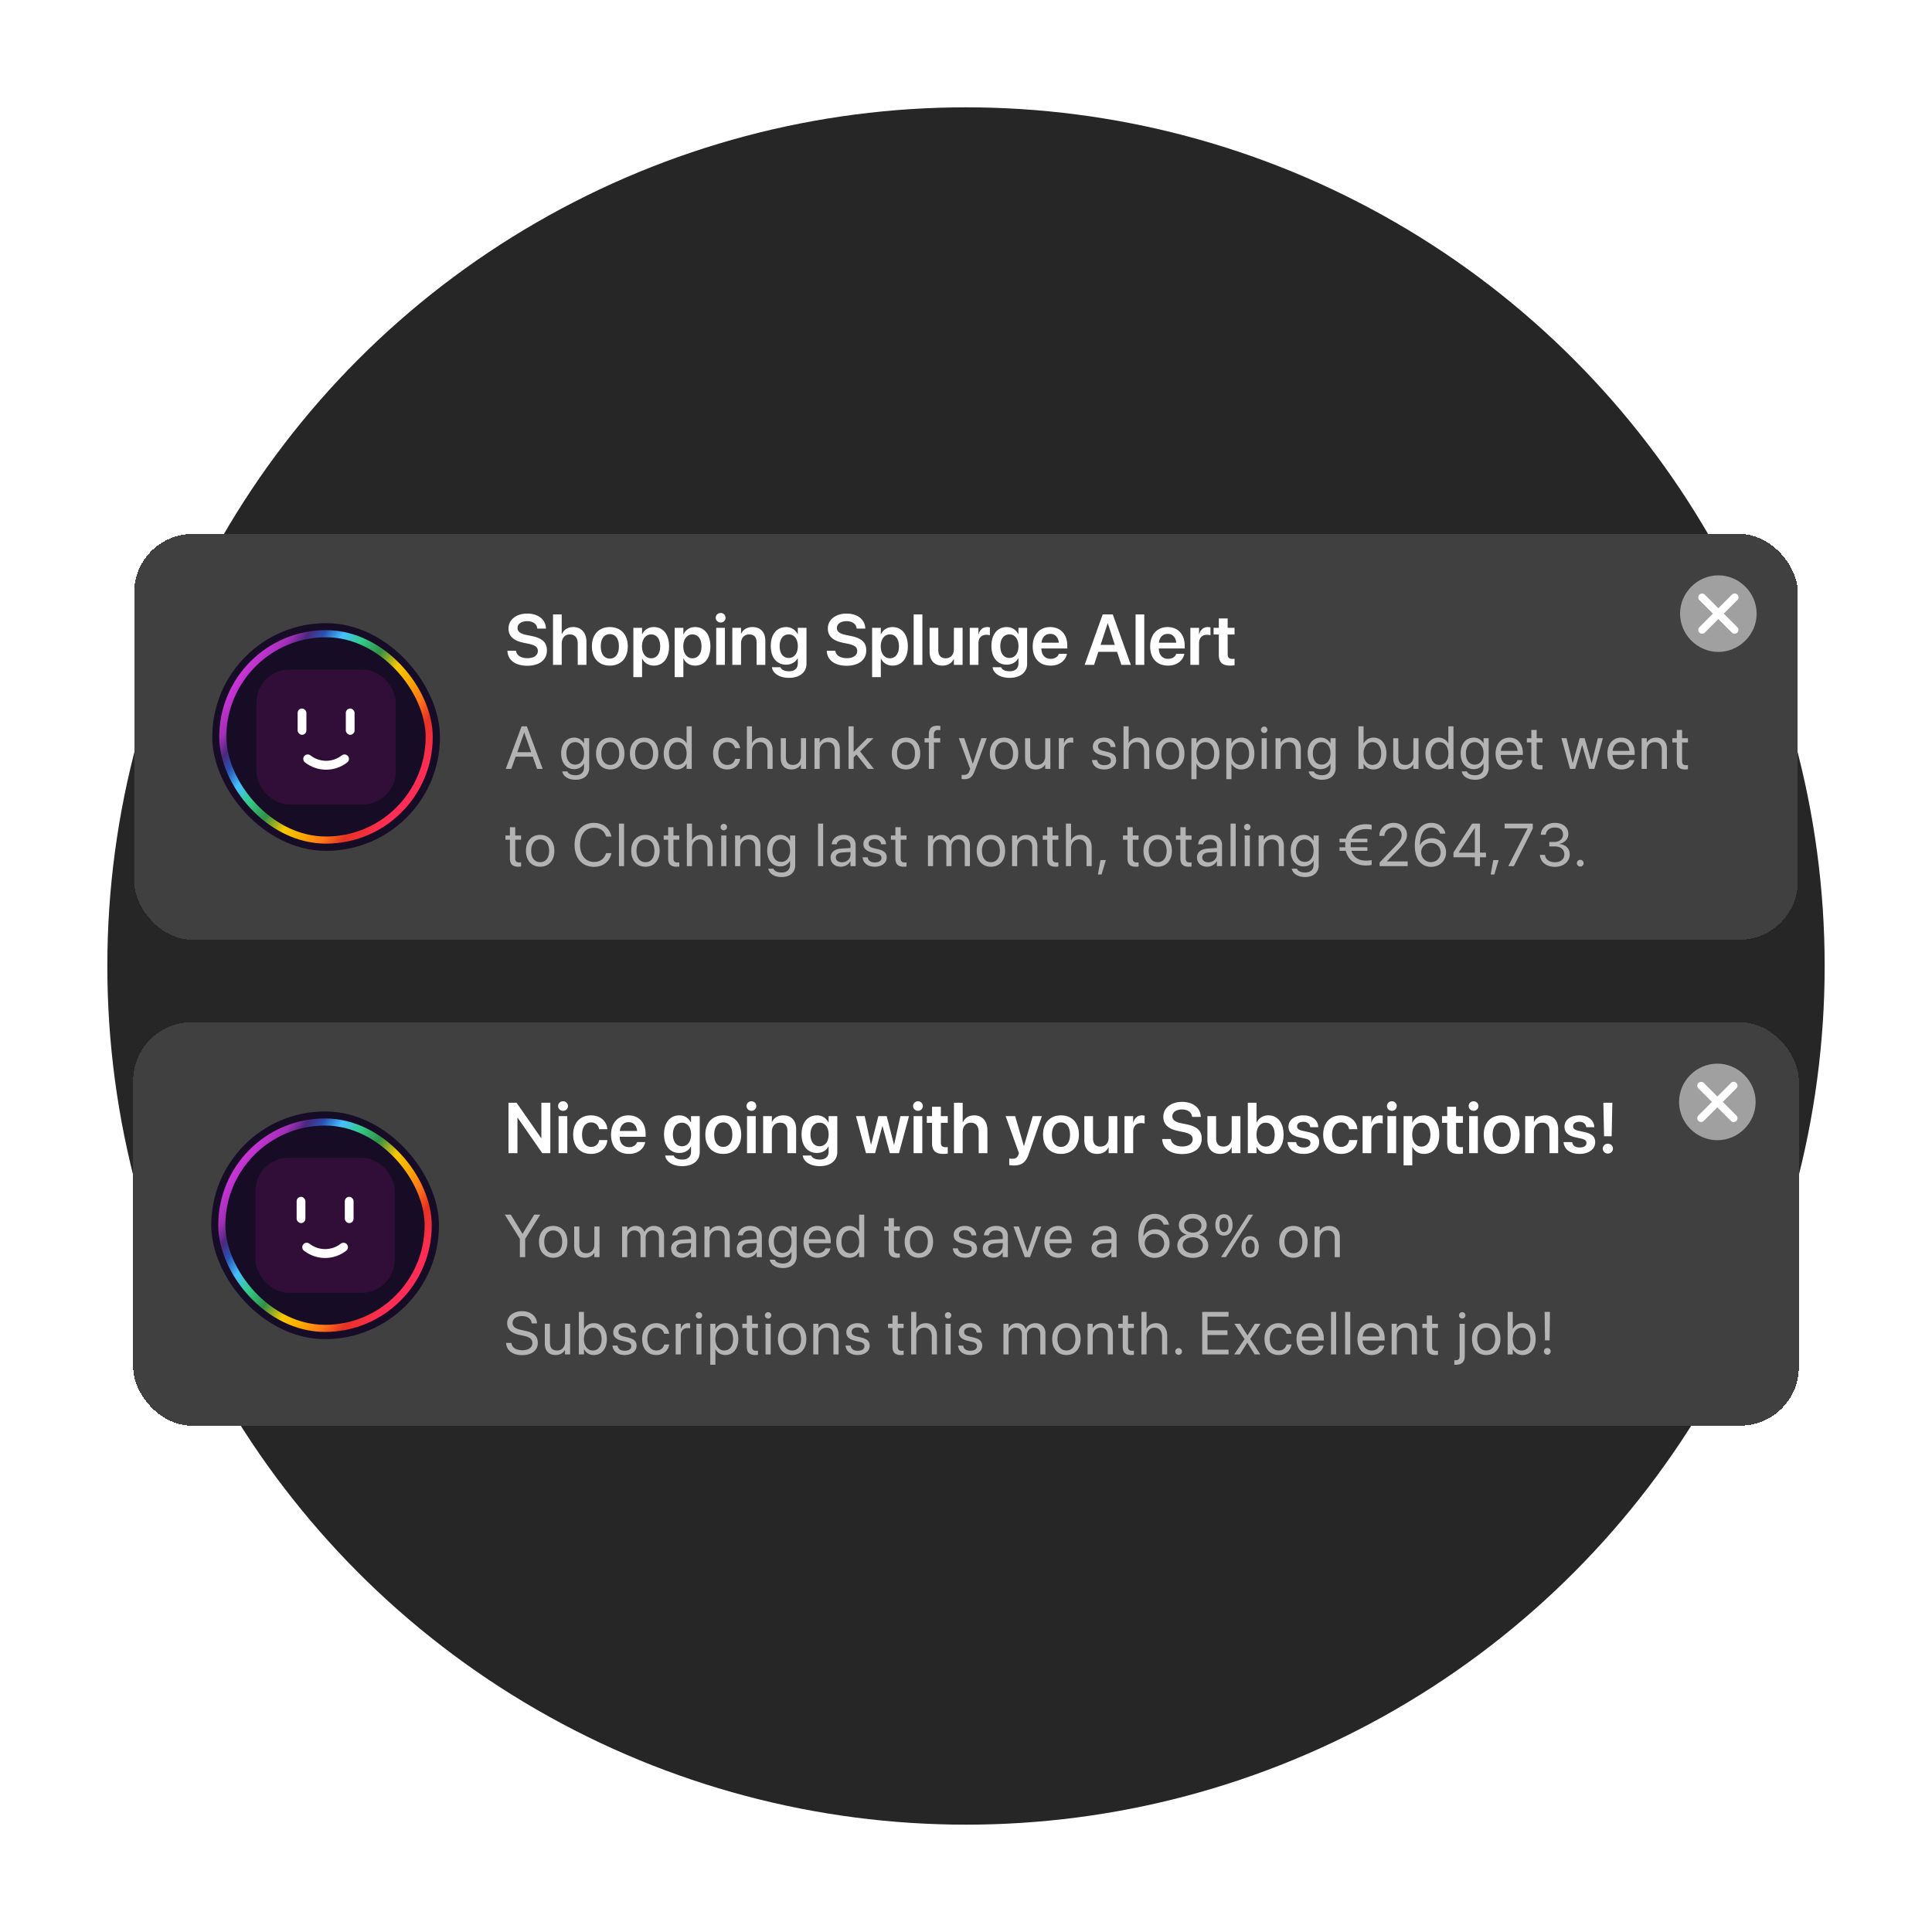 <svg xmlns="http://www.w3.org/2000/svg" width="576" height="576" fill="none"><g clip-path="url(#a)"><circle cx="288" cy="288" r="256" fill="#262626"/><g filter="url(#b)"><rect width="496" height="121" x="40" y="155.076" fill="#404040" rx="17.458" shape-rendering="crispEdges"/><rect width="67.894" height="67.894" x="63.278" y="181.665" fill="#160C25" rx="33.947"/><rect width="41.52" height="40.214" x="76.465" y="195.505" fill="#310E37" rx="9.813"/><rect width="2.611" height="7.834" x="103.1" y="207.125" fill="#fff" rx="1.306"/><rect width="2.611" height="7.834" x="88.738" y="207.125" fill="#fff" rx="1.306"/><path stroke="#fff" stroke-linecap="round" stroke-width="2.652" d="M91.74 222.14c3.217 2.522 7.757 2.529 10.968 0"/><rect width="61.529" height="61.529" x="127.956" y="246.344" stroke="url(#c)" stroke-width="2.122" rx="30.764" transform="rotate(-180 127.956 246.344)"/><path fill="#fff" d="M157.176 194.372c-3.449 0-5.72-1.625-5.897-4.324l-.011-.156h2.574l.02.125c.198 1.292 1.522 2.094 3.407 2.094 1.897 0 3.084-.844 3.084-2.136v-.01c0-1.125-.781-1.729-2.719-2.136l-1.615-.333c-2.959-.615-4.417-1.99-4.417-4.23v-.011c.01-2.646 2.333-4.438 5.574-4.438 3.282 0 5.428 1.729 5.584 4.303l.011.177h-2.574l-.021-.125c-.177-1.313-1.333-2.094-3.021-2.094-1.761.01-2.855.833-2.855 2.031v.011c0 1.063.823 1.688 2.636 2.063l1.625.333c3.126.646 4.491 1.917 4.491 4.262v.01c0 2.803-2.209 4.584-5.876 4.584zm7.699-.26v-15.035h2.595v5.845h.062c.573-1.323 1.751-2.084 3.407-2.084 2.376 0 3.897 1.73 3.897 4.397v6.877h-2.594v-6.366c0-1.698-.855-2.72-2.345-2.72-1.469 0-2.427 1.115-2.427 2.72v6.366h-2.595zm16.942.219c-3.251 0-5.345-2.168-5.345-5.741v-.021c0-3.543 2.125-5.731 5.334-5.731 3.22 0 5.356 2.168 5.356 5.731v.021c0 3.584-2.105 5.741-5.345 5.741zm.01-2.095c1.636 0 2.688-1.333 2.688-3.646v-.021c0-2.303-1.063-3.626-2.709-3.626-1.615 0-2.688 1.334-2.688 3.626v.021c0 2.323 1.052 3.646 2.709 3.646zm7.002 5.522v-14.69h2.594v1.906h.052c.636-1.323 1.844-2.136 3.428-2.136 2.803 0 4.574 2.188 4.574 5.752v.01c0 3.543-1.771 5.731-4.543 5.731-1.573 0-2.834-.792-3.459-2.084h-.052v5.511h-2.594zm5.303-5.615c1.656 0 2.698-1.365 2.698-3.543v-.01c0-2.209-1.042-3.564-2.698-3.564-1.605 0-2.73 1.397-2.73 3.564v.01c0 2.157 1.125 3.543 2.73 3.543zm7.012 5.615v-14.69h2.594v1.906h.052c.636-1.323 1.844-2.136 3.428-2.136 2.803 0 4.574 2.188 4.574 5.752v.01c0 3.543-1.771 5.731-4.543 5.731-1.573 0-2.834-.792-3.459-2.084h-.052v5.511h-2.594zm5.303-5.615c1.657 0 2.699-1.365 2.699-3.543v-.01c0-2.209-1.042-3.564-2.699-3.564-1.604 0-2.73 1.397-2.73 3.564v.01c0 2.157 1.126 3.543 2.73 3.543zm8.387-10.659a1.432 1.432 0 0 1-1.448-1.417c0-.792.636-1.427 1.448-1.427a1.423 1.423 0 1 1 0 2.844zm-1.302 12.628v-11.044h2.594v11.044h-2.594zm4.803 0v-11.044h2.594v1.729h.053c.573-1.188 1.698-1.959 3.375-1.959 2.428 0 3.814 1.563 3.814 4.126v7.148h-2.595v-6.627c0-1.573-.729-2.459-2.208-2.459-1.49 0-2.439 1.084-2.439 2.678v6.408h-2.594zm16.9 3.865c-2.928 0-4.772-1.333-5.085-3.063l-.021-.094h2.553l.031.084c.282.635 1.167 1.114 2.522 1.114 1.688 0 2.615-.896 2.615-2.302v-1.594h-.052c-.615 1.177-1.865 1.927-3.449 1.927-2.771 0-4.553-2.125-4.553-5.563v-.011c0-3.49 1.803-5.637 4.595-5.637 1.563 0 2.771.834 3.396 2.105h.063v-1.875h2.594v10.731c0 2.501-2.011 4.178-5.209 4.178zm-.073-5.928c1.615 0 2.698-1.365 2.698-3.511v-.011c0-2.136-1.094-3.501-2.698-3.501-1.667 0-2.72 1.345-2.72 3.491v.01c0 2.178 1.053 3.522 2.72 3.522zm17.222 2.323c-3.448 0-5.72-1.625-5.897-4.324l-.01-.156h2.573l.021.125c.198 1.292 1.521 2.094 3.407 2.094 1.896 0 3.084-.844 3.084-2.136v-.01c0-1.125-.781-1.729-2.719-2.136l-1.615-.333c-2.959-.615-4.418-1.99-4.418-4.23v-.011c.011-2.646 2.334-4.438 5.574-4.438 3.282 0 5.429 1.729 5.585 4.303l.01.177h-2.573l-.021-.125c-.177-1.313-1.334-2.094-3.021-2.094-1.761.01-2.855.833-2.855 2.031v.011c0 1.063.823 1.688 2.636 2.063l1.625.333c3.126.646 4.491 1.917 4.491 4.262v.01c0 2.803-2.209 4.584-5.877 4.584zm7.627 3.386v-14.69h2.594v1.906h.053c.635-1.323 1.844-2.136 3.427-2.136 2.803 0 4.574 2.188 4.574 5.752v.01c0 3.543-1.771 5.731-4.542 5.731-1.574 0-2.834-.792-3.459-2.084h-.053v5.511h-2.594zm5.303-5.615c1.657 0 2.699-1.365 2.699-3.543v-.01c0-2.209-1.042-3.564-2.699-3.564-1.604 0-2.729 1.397-2.729 3.564v.01c0 2.157 1.125 3.543 2.729 3.543zm7.085 1.969v-15.035h2.595v15.035h-2.595zm8.565.219c-2.428 0-3.814-1.563-3.814-4.126v-7.137h2.595v6.626c0 1.563.729 2.449 2.208 2.449 1.49 0 2.439-1.074 2.439-2.678v-6.397h2.594v11.044h-2.594v-1.73h-.053c-.573 1.178-1.708 1.949-3.375 1.949zm8.158-.219v-11.044h2.594v1.906h.052c.344-1.333 1.261-2.136 2.532-2.136.323 0 .625.053.823.105v2.344c-.219-.083-.615-.146-1.052-.146-1.469 0-2.355.927-2.355 2.563v6.408h-2.594zm11.898 3.865c-2.927 0-4.772-1.333-5.084-3.063l-.021-.094h2.553l.031.084c.281.635 1.167 1.114 2.521 1.114 1.688 0 2.615-.896 2.615-2.302v-1.594h-.052c-.614 1.177-1.865 1.927-3.448 1.927-2.772 0-4.553-2.125-4.553-5.563v-.011c0-3.49 1.802-5.637 4.594-5.637 1.563 0 2.772.834 3.397 2.105h.062v-1.875h2.595v10.731c0 2.501-2.011 4.178-5.21 4.178zm-.073-5.928c1.615 0 2.699-1.365 2.699-3.511v-.011c0-2.136-1.094-3.501-2.699-3.501-1.667 0-2.719 1.345-2.719 3.491v.01c0 2.178 1.052 3.522 2.719 3.522zm12.263 2.282c-3.313 0-5.313-2.199-5.313-5.71v-.01c0-3.48 2.031-5.773 5.188-5.773 3.157 0 5.116 2.22 5.116 5.554v.833h-7.731c.042 1.938 1.105 3.084 2.793 3.084 1.291 0 2.135-.687 2.385-1.427l.021-.073h2.428l-.031.115c-.344 1.698-1.969 3.407-4.856 3.407zm-.093-9.461c-1.376 0-2.407.927-2.615 2.626h5.178c-.188-1.751-1.188-2.626-2.563-2.626zm10.252 9.242 5.376-15.035h3.022l5.376 15.035h-2.824l-1.271-3.886h-5.595l-1.271 3.886h-2.813zm6.856-12.357-2.095 6.397h4.241l-2.084-6.397h-.062zm8.335 12.357v-15.035h2.594v15.035h-2.594zm9.658.219c-3.313 0-5.313-2.199-5.313-5.71v-.01c0-3.48 2.031-5.773 5.188-5.773 3.157 0 5.116 2.22 5.116 5.554v.833h-7.731c.042 1.938 1.104 3.084 2.792 3.084 1.292 0 2.136-.687 2.386-1.427l.021-.073h2.428l-.032.115c-.343 1.698-1.969 3.407-4.855 3.407zm-.094-9.461c-1.375 0-2.406.927-2.615 2.626h5.179c-.188-1.751-1.188-2.626-2.564-2.626zm6.762 9.242v-11.044h2.595v1.906h.052c.344-1.333 1.261-2.136 2.532-2.136.323 0 .625.053.823.105v2.344c-.219-.083-.615-.146-1.053-.146-1.469 0-2.354.927-2.354 2.563v6.408h-2.595zm11.899.219c-2.313 0-3.407-.938-3.407-3.209v-6.054h-1.563v-2h1.563v-2.803h2.636v2.803h2.052v2h-2.052v5.835c0 1.083.479 1.427 1.427 1.427.25 0 .448-.031.625-.042v1.949c-.302.042-.76.094-1.281.094z"/><path fill="#fff" fill-opacity=".6" d="m150.79 225.112 4.72-12.683h1.564l4.711 12.683h-1.661l-1.283-3.63h-5.107l-1.283 3.63h-1.661zm5.484-10.784-2.056 5.809h4.148l-2.057-5.809h-.035zm15.344 14.036c-2.259 0-3.683-1.064-3.982-2.417l-.017-.079h1.538l.035.079c.29.659 1.16 1.063 2.408 1.063 1.609 0 2.523-.887 2.523-2.302v-1.169h-.035c-.545 1.01-1.6 1.661-2.91 1.661-2.302 0-3.876-1.855-3.876-4.711v-.009c0-2.839 1.591-4.685 3.912-4.685 1.292 0 2.311.704 2.874 1.723h.035v-1.547h1.529v8.886c0 2.118-1.556 3.507-4.034 3.507zm-.106-4.518c1.556 0 2.611-1.327 2.611-3.357v-.009c0-2.013-1.064-3.331-2.611-3.331-1.626 0-2.645 1.301-2.645 3.331v.009c0 2.074 1.019 3.357 2.645 3.357zm10.432 1.442c-2.54 0-4.236-1.837-4.236-4.746v-.018c0-2.909 1.705-4.729 4.227-4.729 2.523 0 4.237 1.811 4.237 4.729v.018c0 2.917-1.706 4.746-4.228 4.746zm.009-1.354c1.608 0 2.654-1.248 2.654-3.392v-.018c0-2.145-1.055-3.375-2.672-3.375-1.591 0-2.663 1.239-2.663 3.375v.018c0 2.153 1.064 3.392 2.681 3.392zm10.08 1.354c-2.54 0-4.236-1.837-4.236-4.746v-.018c0-2.909 1.705-4.729 4.227-4.729 2.523 0 4.236 1.811 4.236 4.729v.018c0 2.917-1.705 4.746-4.227 4.746zm.009-1.354c1.608 0 2.654-1.248 2.654-3.392v-.018c0-2.145-1.055-3.375-2.672-3.375-1.591 0-2.663 1.239-2.663 3.375v.018c0 2.153 1.063 3.392 2.681 3.392zm9.728 1.354c-2.338 0-3.885-1.864-3.885-4.746v-.009c0-2.883 1.565-4.738 3.859-4.738 1.292 0 2.355.651 2.927 1.705h.035v-5.071h1.529v12.683h-1.529v-1.547h-.035c-.572 1.063-1.591 1.723-2.901 1.723zm.299-1.354c1.547 0 2.645-1.345 2.645-3.392v-.009c0-2.039-1.107-3.384-2.645-3.384-1.617 0-2.619 1.301-2.619 3.384v.009c0 2.1 1.002 3.392 2.619 3.392zm14.764 1.354c-2.593 0-4.237-1.846-4.237-4.755v-.009c0-2.883 1.679-4.729 4.219-4.729 2.276 0 3.621 1.512 3.814 3.077l.009.07h-1.494l-.018-.07c-.228-.914-.966-1.723-2.311-1.723-1.591 0-2.654 1.318-2.654 3.393v.008c0 2.127 1.09 3.384 2.672 3.384 1.248 0 2.047-.703 2.302-1.723l.018-.07h1.503l-.009.062c-.246 1.74-1.749 3.085-3.814 3.085zm5.834-.176v-12.683h1.53v5.001h.035c.492-1.028 1.485-1.635 2.848-1.635 1.942 0 3.269 1.503 3.269 3.718v5.599h-1.529v-5.335c0-1.652-.844-2.628-2.268-2.628-1.415 0-2.355 1.072-2.355 2.628v5.335h-1.53zm13.271.176c-2.004 0-3.164-1.301-3.164-3.384v-5.933h1.529v5.66c0 1.486.695 2.303 2.101 2.303 1.441 0 2.382-1.028 2.382-2.584v-5.379h1.529v9.141h-1.529v-1.301h-.036c-.492.853-1.423 1.477-2.812 1.477zm6.898-.176v-9.141h1.53v1.301h.035c.492-.853 1.424-1.477 2.812-1.477 2.004 0 3.164 1.301 3.164 3.384v5.933h-1.529v-5.66c0-1.486-.694-2.303-2.1-2.303-1.442 0-2.382 1.028-2.382 2.584v5.379h-1.53zm10.142 0v-12.683h1.529v7.576h.035l4.008-4.034h1.855l-3.964 3.946 4.087 5.195h-1.776l-3.392-4.263-.853.818v3.445h-1.529zm17.145.176c-2.54 0-4.236-1.837-4.236-4.746v-.018c0-2.909 1.705-4.729 4.228-4.729 2.522 0 4.236 1.811 4.236 4.729v.018c0 2.917-1.705 4.746-4.228 4.746zm.009-1.354c1.609 0 2.654-1.248 2.654-3.392v-.018c0-2.145-1.054-3.375-2.671-3.375-1.591 0-2.663 1.239-2.663 3.375v.018c0 2.153 1.063 3.392 2.68 3.392zm6.784 1.178v-7.875h-1.274v-1.266h1.274v-1.125c0-1.758.818-2.593 2.505-2.593.343 0 .703.027.932.062v1.239a5.043 5.043 0 0 0-.659-.035c-.844 0-1.266.431-1.266 1.336v1.116h1.881v1.266h-1.863v7.875h-1.53zm10.598 3.076c-.299 0-.624-.035-.817-.07v-1.248c.131.026.307.052.492.052.967 0 1.503-.246 1.872-1.283l.184-.518-3.392-9.15h1.635l2.522 7.612h.035l2.531-7.612h1.609l-3.569 9.712c-.65 1.749-1.45 2.505-3.102 2.505zm11.838-2.9c-2.54 0-4.237-1.837-4.237-4.746v-.018c0-2.909 1.706-4.729 4.228-4.729s4.236 1.811 4.236 4.729v.018c0 2.917-1.705 4.746-4.227 4.746zm.009-1.354c1.608 0 2.654-1.248 2.654-3.392v-.018c0-2.145-1.055-3.375-2.672-3.375-1.591 0-2.663 1.239-2.663 3.375v.018c0 2.153 1.063 3.392 2.681 3.392zm9.412 1.354c-2.004 0-3.164-1.301-3.164-3.384v-5.933h1.529v5.66c0 1.486.694 2.303 2.1 2.303 1.442 0 2.382-1.028 2.382-2.584v-5.379h1.53v9.141h-1.53v-1.301h-.035c-.492.853-1.424 1.477-2.812 1.477zm6.898-.176v-9.141h1.529v1.547h.036c.307-1.055 1.098-1.723 2.126-1.723.264 0 .493.044.616.062v1.485c-.123-.044-.449-.088-.818-.088-1.186 0-1.96.827-1.96 2.215v5.643h-1.529zm13.542.176c-2.153 0-3.454-1.099-3.639-2.734l-.008-.079h1.529l.017.088c.185.914.862 1.45 2.11 1.45 1.239 0 1.977-.518 1.977-1.345v-.008c0-.66-.342-1.029-1.38-1.284l-1.45-.351c-1.722-.413-2.557-1.213-2.557-2.531v-.009c0-1.573 1.38-2.69 3.357-2.69 2.004 0 3.278 1.169 3.393 2.699l.008.114h-1.459l-.008-.062c-.123-.887-.8-1.476-1.934-1.476-1.107 0-1.793.536-1.793 1.345v.008c0 .624.413 1.055 1.424 1.301l1.45.352c1.846.448 2.514 1.177 2.514 2.478v.009c0 1.6-1.512 2.725-3.551 2.725zm5.747-.176v-12.683h1.529v5.001h.035c.493-1.028 1.486-1.635 2.848-1.635 1.943 0 3.27 1.503 3.27 3.718v5.599h-1.53v-5.335c0-1.652-.843-2.628-2.267-2.628-1.415 0-2.356 1.072-2.356 2.628v5.335h-1.529zm13.938.176c-2.54 0-4.236-1.837-4.236-4.746v-.018c0-2.909 1.705-4.729 4.228-4.729 2.522 0 4.236 1.811 4.236 4.729v.018c0 2.917-1.705 4.746-4.228 4.746zm.009-1.354c1.609 0 2.655-1.248 2.655-3.392v-.018c0-2.145-1.055-3.375-2.672-3.375-1.591 0-2.663 1.239-2.663 3.375v.018c0 2.153 1.063 3.392 2.68 3.392zm6.292 4.254v-12.217h1.53v1.547h.035c.571-1.063 1.591-1.723 2.9-1.723 2.338 0 3.885 1.864 3.885 4.747v.008c0 2.883-1.565 4.738-3.859 4.738-1.292 0-2.355-.651-2.926-1.705h-.035v4.605h-1.53zm4.166-4.254c1.617 0 2.619-1.301 2.619-3.384v-.008c0-2.101-1.002-3.393-2.619-3.393-1.547 0-2.645 1.345-2.645 3.393v.008c0 2.039 1.107 3.384 2.645 3.384zm6.257 4.254v-12.217h1.529v1.547h.036c.571-1.063 1.59-1.723 2.9-1.723 2.338 0 3.885 1.864 3.885 4.747v.008c0 2.883-1.565 4.738-3.859 4.738-1.292 0-2.355-.651-2.926-1.705h-.036v4.605h-1.529zm4.166-4.254c1.617 0 2.619-1.301 2.619-3.384v-.008c0-2.101-1.002-3.393-2.619-3.393-1.547 0-2.645 1.345-2.645 3.393v.008c0 2.039 1.107 3.384 2.645 3.384zm7.118-9.51a.96.96 0 0 1-.958-.958c0-.536.431-.958.958-.958a.95.95 0 0 1 .958.958.954.954 0 0 1-.958.958zm-.764 10.688v-9.141h1.529v9.141h-1.529zm4.138 0v-9.141h1.529v1.301h.036c.492-.853 1.423-1.477 2.812-1.477 2.004 0 3.164 1.301 3.164 3.384v5.933h-1.529v-5.66c0-1.486-.694-2.303-2.101-2.303-1.441 0-2.382 1.028-2.382 2.584v5.379h-1.529zm13.886 3.252c-2.259 0-3.683-1.064-3.982-2.417l-.017-.079h1.538l.035.079c.29.659 1.16 1.063 2.408 1.063 1.609 0 2.523-.887 2.523-2.302v-1.169h-.035c-.545 1.01-1.6 1.661-2.91 1.661-2.302 0-3.876-1.855-3.876-4.711v-.009c0-2.839 1.591-4.685 3.912-4.685 1.292 0 2.311.704 2.874 1.723h.035v-1.547h1.529v8.886c0 2.118-1.556 3.507-4.034 3.507zm-.106-4.518c1.556 0 2.611-1.327 2.611-3.357v-.009c0-2.013-1.064-3.331-2.611-3.331-1.626 0-2.645 1.301-2.645 3.331v.009c0 2.074 1.019 3.357 2.645 3.357zm15.406 1.442c-1.31 0-2.329-.66-2.901-1.723h-.035v1.547h-1.529v-12.683h1.529v5.071h.035c.572-1.054 1.635-1.705 2.927-1.705 2.294 0 3.858 1.855 3.858 4.738v.009c0 2.882-1.546 4.746-3.884 4.746zm-.299-1.354c1.617 0 2.619-1.292 2.619-3.392v-.009c0-2.083-1.002-3.384-2.619-3.384-1.538 0-2.646 1.345-2.646 3.384v.009c0 2.047 1.099 3.392 2.646 3.392zm9.368 1.354c-2.004 0-3.164-1.301-3.164-3.384v-5.933h1.529v5.66c0 1.486.695 2.303 2.101 2.303 1.441 0 2.382-1.028 2.382-2.584v-5.379h1.529v9.141h-1.529v-1.301h-.036c-.492.853-1.423 1.477-2.812 1.477zm10.335 0c-2.338 0-3.885-1.864-3.885-4.746v-.009c0-2.883 1.565-4.738 3.859-4.738 1.292 0 2.355.651 2.926 1.705h.035v-5.071h1.53v12.683h-1.53v-1.547h-.035c-.571 1.063-1.591 1.723-2.9 1.723zm.299-1.354c1.547 0 2.645-1.345 2.645-3.392v-.009c0-2.039-1.107-3.384-2.645-3.384-1.617 0-2.619 1.301-2.619 3.384v.009c0 2.1 1.002 3.392 2.619 3.392zm10.625 4.43c-2.259 0-3.683-1.064-3.982-2.417l-.017-.079h1.538l.035.079c.29.659 1.16 1.063 2.408 1.063 1.609 0 2.523-.887 2.523-2.302v-1.169h-.036c-.544 1.01-1.599 1.661-2.909 1.661-2.302 0-3.876-1.855-3.876-4.711v-.009c0-2.839 1.591-4.685 3.911-4.685 1.292 0 2.312.704 2.874 1.723h.036v-1.547h1.529v8.886c0 2.118-1.556 3.507-4.034 3.507zm-.106-4.518c1.556 0 2.611-1.327 2.611-3.357v-.009c0-2.013-1.064-3.331-2.611-3.331-1.626 0-2.645 1.301-2.645 3.331v.009c0 2.074 1.019 3.357 2.645 3.357zm10.405 1.442c-2.627 0-4.209-1.837-4.209-4.711v-.009c0-2.83 1.617-4.773 4.113-4.773 2.496 0 4.016 1.855 4.016 4.597v.563h-6.583c.036 1.88 1.073 2.979 2.699 2.979 1.16 0 1.977-.58 2.241-1.362l.026-.079h1.503l-.017.088c-.299 1.511-1.793 2.707-3.789 2.707zm-.105-8.139c-1.327 0-2.364.905-2.531 2.61h5.001c-.15-1.775-1.134-2.61-2.47-2.61zm9.069 8.139c-1.678 0-2.505-.756-2.505-2.505v-5.546h-1.336v-1.266h1.336v-2.47h1.582v2.47h1.741v1.266h-1.741v5.537c0 .976.431 1.248 1.249 1.248.184 0 .36-.026.492-.035v1.239a6.573 6.573 0 0 1-.818.062zm9.016-.176-2.558-9.141h1.521l1.828 7.436h.035l2.065-7.436h1.477l2.074 7.436h.035l1.829-7.436h1.511l-2.549 9.141h-1.555l-2.066-7.075h-.035l-2.056 7.075h-1.556zm15.362.176c-2.628 0-4.21-1.837-4.21-4.711v-.009c0-2.83 1.617-4.773 4.113-4.773 2.497 0 4.017 1.855 4.017 4.597v.563h-6.583c.035 1.88 1.072 2.979 2.698 2.979 1.16 0 1.978-.58 2.242-1.362l.026-.079h1.503l-.018.088c-.299 1.511-1.793 2.707-3.788 2.707zm-.105-8.139c-1.327 0-2.365.905-2.532 2.61h5.001c-.149-1.775-1.133-2.61-2.469-2.61zm6.098 7.963v-9.141h1.53v1.301h.035c.492-.853 1.424-1.477 2.812-1.477 2.004 0 3.164 1.301 3.164 3.384v5.933h-1.529v-5.66c0-1.486-.694-2.303-2.101-2.303-1.441 0-2.381 1.028-2.381 2.584v5.379h-1.53zm12.99.176c-1.679 0-2.505-.756-2.505-2.505v-5.546h-1.336v-1.266h1.336v-2.47h1.582v2.47h1.74v1.266h-1.74v5.537c0 .976.43 1.248 1.248 1.248.184 0 .36-.026.492-.035v1.239a6.555 6.555 0 0 1-.817.062zm-347.884 29c-1.679 0-2.505-.756-2.505-2.505v-5.546h-1.336v-1.266h1.336v-2.47h1.582v2.47h1.74v1.266h-1.74v5.537c0 .976.431 1.248 1.248 1.248.185 0 .36-.026.492-.035v1.239a6.54 6.54 0 0 1-.817.062zm6.512 0c-2.54 0-4.237-1.837-4.237-4.746v-.018c0-2.909 1.705-4.729 4.228-4.729 2.522 0 4.236 1.811 4.236 4.729v.018c0 2.917-1.705 4.746-4.227 4.746zm.008-1.354c1.609 0 2.655-1.248 2.655-3.392v-.018c0-2.145-1.055-3.375-2.672-3.375-1.591 0-2.663 1.239-2.663 3.375v.018c0 2.153 1.063 3.392 2.68 3.392zm16.047 1.389c-3.524 0-5.792-2.567-5.792-6.557v-.009c0-3.99 2.259-6.539 5.792-6.539 2.637 0 4.685 1.6 5.168 3.999l.018.088h-1.6l-.061-.193c-.493-1.538-1.741-2.435-3.525-2.435-2.531 0-4.166 1.995-4.166 5.08v.009c0 3.085 1.644 5.098 4.166 5.098 1.776 0 3.006-.879 3.56-2.549l.026-.079h1.6l-.018.088c-.483 2.426-2.513 3.999-5.168 3.999zm7.426-.211v-12.683h1.529v12.683h-1.529zm7.909.176c-2.54 0-4.236-1.837-4.236-4.746v-.018c0-2.909 1.705-4.729 4.227-4.729 2.523 0 4.237 1.811 4.237 4.729v.018c0 2.917-1.705 4.746-4.228 4.746zm.009-1.354c1.608 0 2.654-1.248 2.654-3.392v-.018c0-2.145-1.054-3.375-2.672-3.375-1.59 0-2.663 1.239-2.663 3.375v.018c0 2.153 1.064 3.392 2.681 3.392zm9.263 1.354c-1.679 0-2.505-.756-2.505-2.505v-5.546h-1.336v-1.266h1.336v-2.47h1.582v2.47h1.74v1.266h-1.74v5.537c0 .976.43 1.248 1.248 1.248.184 0 .36-.026.492-.035v1.239a6.555 6.555 0 0 1-.817.062zm3.066-.176v-12.683h1.529v5.001h.035c.493-1.028 1.486-1.635 2.848-1.635 1.942 0 3.27 1.503 3.27 3.718v5.599h-1.53v-5.335c0-1.652-.843-2.628-2.267-2.628-1.415 0-2.356 1.072-2.356 2.628v5.335h-1.529zm11.012-10.688a.96.96 0 0 1-.958-.958c0-.536.43-.958.958-.958a.95.95 0 0 1 .958.958.954.954 0 0 1-.958.958zm-.765 10.688v-9.141h1.529v9.141h-1.529zm4.139 0v-9.141h1.529v1.301h.035c.492-.853 1.424-1.477 2.813-1.477 2.004 0 3.164 1.301 3.164 3.384v5.933h-1.53v-5.66c0-1.486-.694-2.303-2.1-2.303-1.442 0-2.382 1.028-2.382 2.584v5.379h-1.529zm13.885 3.252c-2.258 0-3.682-1.064-3.981-2.417l-.018-.079h1.538l.036.079c.29.659 1.16 1.063 2.408 1.063 1.608 0 2.522-.887 2.522-2.302v-1.169h-.035c-.545 1.01-1.6 1.661-2.909 1.661-2.303 0-3.876-1.855-3.876-4.711v-.009c0-2.839 1.591-4.685 3.911-4.685 1.292 0 2.312.704 2.874 1.723h.035v-1.547h1.53v8.886c0 2.118-1.556 3.507-4.035 3.507zm-.105-4.518c1.556 0 2.61-1.327 2.61-3.357v-.009c0-2.013-1.063-3.331-2.61-3.331-1.626 0-2.646 1.301-2.646 3.331v.009c0 2.074 1.02 3.357 2.646 3.357zm10.94 1.266v-12.683h1.53v12.683h-1.53zm6.793.176c-1.819 0-3.041-1.099-3.041-2.76v-.018c0-1.555 1.213-2.531 3.314-2.654l2.619-.149v-.765c0-1.116-.73-1.793-2.004-1.793-1.178 0-1.916.562-2.092 1.38l-.017.079h-1.477l.009-.097c.132-1.503 1.441-2.716 3.594-2.716 2.163 0 3.516 1.169 3.516 2.997v6.32h-1.529v-1.486h-.035c-.536 1.002-1.635 1.662-2.857 1.662zm-1.476-2.76c0 .879.72 1.432 1.819 1.432 1.441 0 2.549-.993 2.549-2.32v-.747l-2.444.149c-1.221.071-1.924.616-1.924 1.468v.018zm11.609 2.76c-2.153 0-3.454-1.099-3.639-2.734l-.008-.079h1.529l.017.088c.185.914.862 1.45 2.11 1.45 1.239 0 1.977-.518 1.977-1.345v-.008c0-.66-.342-1.029-1.38-1.284l-1.45-.351c-1.722-.413-2.557-1.213-2.557-2.531v-.009c0-1.573 1.379-2.69 3.357-2.69 2.004 0 3.278 1.169 3.393 2.699l.008.114h-1.459l-.008-.062c-.123-.887-.8-1.476-1.934-1.476-1.107 0-1.793.536-1.793 1.345v.008c0 .624.413 1.055 1.424 1.301l1.45.352c1.846.448 2.514 1.177 2.514 2.478v.009c0 1.6-1.512 2.725-3.551 2.725zm8.639 0c-1.679 0-2.505-.756-2.505-2.505v-5.546h-1.336v-1.266h1.336v-2.47h1.582v2.47h1.74v1.266h-1.74v5.537c0 .976.43 1.248 1.248 1.248.184 0 .36-.026.492-.035v1.239a6.555 6.555 0 0 1-.817.062zm7.205-.176v-9.141h1.529v1.336h.035c.413-.905 1.327-1.512 2.505-1.512 1.248 0 2.171.642 2.566 1.758h.036c.509-1.098 1.582-1.758 2.865-1.758 1.81 0 2.979 1.187 2.979 3.006v6.311h-1.529v-5.959c0-1.257-.694-2.004-1.898-2.004-1.213 0-2.066.905-2.066 2.153v5.81h-1.529v-6.126c0-1.108-.738-1.837-1.872-1.837-1.213 0-2.092.958-2.092 2.232v5.731h-1.529zm18.781.176c-2.54 0-4.236-1.837-4.236-4.746v-.018c0-2.909 1.705-4.729 4.227-4.729 2.523 0 4.236 1.811 4.236 4.729v.018c0 2.917-1.705 4.746-4.227 4.746zm.009-1.354c1.608 0 2.654-1.248 2.654-3.392v-.018c0-2.145-1.055-3.375-2.672-3.375-1.591 0-2.663 1.239-2.663 3.375v.018c0 2.153 1.063 3.392 2.681 3.392zm6.292 1.178v-9.141h1.529v1.301h.035c.492-.853 1.424-1.477 2.813-1.477 2.003 0 3.164 1.301 3.164 3.384v5.933h-1.53v-5.66c0-1.486-.694-2.303-2.1-2.303-1.442 0-2.382 1.028-2.382 2.584v5.379h-1.529zm12.989.176c-1.679 0-2.505-.756-2.505-2.505v-5.546h-1.336v-1.266h1.336v-2.47h1.582v2.47h1.74v1.266h-1.74v5.537c0 .976.431 1.248 1.248 1.248.185 0 .36-.026.492-.035v1.239a6.54 6.54 0 0 1-.817.062zm3.066-.176v-12.683h1.53v5.001h.035c.492-1.028 1.485-1.635 2.847-1.635 1.943 0 3.27 1.503 3.27 3.718v5.599h-1.529v-5.335c0-1.652-.844-2.628-2.268-2.628-1.415 0-2.355 1.072-2.355 2.628v5.335h-1.53zm9.535 2.487.774-4.298h1.599l-1.283 4.298h-1.09zm11.319-2.311c-1.679 0-2.505-.756-2.505-2.505v-5.546H334.8v-1.266h1.336v-2.47h1.582v2.47h1.74v1.266h-1.74v5.537c0 .976.43 1.248 1.248 1.248.184 0 .36-.026.492-.035v1.239a6.555 6.555 0 0 1-.817.062zm6.511 0c-2.54 0-4.236-1.837-4.236-4.746v-.018c0-2.909 1.705-4.729 4.228-4.729 2.522 0 4.236 1.811 4.236 4.729v.018c0 2.917-1.705 4.746-4.228 4.746zm.009-1.354c1.609 0 2.654-1.248 2.654-3.392v-.018c0-2.145-1.054-3.375-2.671-3.375-1.591 0-2.664 1.239-2.664 3.375v.018c0 2.153 1.064 3.392 2.681 3.392zm9.263 1.354c-1.679 0-2.505-.756-2.505-2.505v-5.546h-1.336v-1.266h1.336v-2.47h1.582v2.47h1.74v1.266h-1.74v5.537c0 .976.431 1.248 1.248 1.248.185 0 .36-.026.492-.035v1.239a6.54 6.54 0 0 1-.817.062zm5.483 0c-1.819 0-3.041-1.099-3.041-2.76v-.018c0-1.555 1.213-2.531 3.314-2.654l2.619-.149v-.765c0-1.116-.73-1.793-2.004-1.793-1.178 0-1.916.562-2.092 1.38l-.018.079h-1.476l.009-.097c.132-1.503 1.441-2.716 3.594-2.716 2.163 0 3.516 1.169 3.516 2.997v6.32h-1.529v-1.486h-.035c-.537 1.002-1.635 1.662-2.857 1.662zm-1.476-2.76c0 .879.72 1.432 1.819 1.432 1.441 0 2.549-.993 2.549-2.32v-.747l-2.444.149c-1.221.071-1.924.616-1.924 1.468v.018zm8.445 2.584v-12.683h1.529v12.683h-1.529zm4.982-10.688a.96.96 0 0 1-.958-.958c0-.536.431-.958.958-.958a.95.95 0 0 1 .958.958.954.954 0 0 1-.958.958zm-.764 10.688v-9.141h1.529v9.141h-1.529zm4.138 0v-9.141h1.53v1.301h.035c.492-.853 1.424-1.477 2.812-1.477 2.004 0 3.164 1.301 3.164 3.384v5.933h-1.529v-5.66c0-1.486-.694-2.303-2.101-2.303-1.441 0-2.381 1.028-2.381 2.584v5.379h-1.53zm13.886 3.252c-2.259 0-3.683-1.064-3.981-2.417l-.018-.079h1.538l.035.079c.29.659 1.16 1.063 2.408 1.063 1.609 0 2.523-.887 2.523-2.302v-1.169h-.035c-.545 1.01-1.6 1.661-2.909 1.661-2.303 0-3.876-1.855-3.876-4.711v-.009c0-2.839 1.59-4.685 3.911-4.685 1.292 0 2.311.704 2.874 1.723h.035v-1.547h1.529v8.886c0 2.118-1.556 3.507-4.034 3.507zm-.106-4.518c1.556 0 2.611-1.327 2.611-3.357v-.009c0-2.013-1.064-3.331-2.611-3.331-1.625 0-2.645 1.301-2.645 3.331v.009c0 2.074 1.02 3.357 2.645 3.357zm10.343-3.304v-1.055h1.732a9.084 9.084 0 0 1-.027-.712v-.018c0-.263.009-.518.035-.764h-1.74v-1.055h1.907c.704-2.962 3.156-4.324 5.959-4.324.598 0 1.38.079 1.714.193v1.424c-.351-.088-1.116-.158-1.714-.158-2.039 0-3.673.914-4.28 2.865h4.729v1.055h-4.94a7.763 7.763 0 0 0-.044.791v.017c0 .238.009.466.035.686h4.949v1.055h-4.755c.589 2.003 2.241 2.926 4.306 2.926.598 0 1.363-.052 1.714-.158v1.424c-.334.123-1.116.193-1.714.193-2.83 0-5.291-1.388-5.976-4.385h-1.89zm11.961 4.57v-1.09l4.465-4.658c1.714-1.784 2.109-2.47 2.109-3.525v-.017c-.008-1.292-.984-2.224-2.364-2.224-1.582 0-2.76 1.09-2.76 2.452v.044h-1.529v-.052c0-2.198 1.898-3.824 4.263-3.824 2.294 0 3.972 1.538 3.972 3.525v.017c0 1.389-.641 2.435-2.97 4.817l-3.015 3.093v.036h6.196v1.406h-8.367zm15.31.211c-2.338 0-4.817-1.617-4.817-6.32v-.017c0-4.272 1.82-6.768 4.922-6.768 2.153 0 3.762 1.231 4.184 3.076l.026.115h-1.608l-.035-.097c-.378-1.046-1.284-1.696-2.584-1.696-2.365 0-3.296 2.294-3.367 4.957-.008.088-.008.176-.008.272h.035c.509-1.125 1.81-2.039 3.533-2.039 2.417 0 4.21 1.784 4.21 4.193v.017c0 2.496-1.899 4.307-4.491 4.307zm-2.91-4.324c0 1.626 1.266 2.918 2.892 2.918 1.617 0 2.9-1.266 2.9-2.866v-.017c0-1.653-1.204-2.839-2.874-2.839-1.661 0-2.918 1.178-2.918 2.795v.009zm15.987 4.113v-2.637h-6.372v-1.433l5.563-8.613h2.338v8.657h1.793v1.389h-1.793v2.637h-1.529zm-4.808-4.026h4.808v-7.303h-.053l-4.755 7.268v.035zm9.535 6.513.774-4.298h1.599l-1.283 4.298h-1.09zm5.246-2.487 5.74-11.241v-.036h-6.829v-1.406h8.393v1.468l-5.643 11.215h-1.661zm13.912.211c-2.619 0-4.315-1.459-4.482-3.463l-.009-.106h1.521l.009.088c.131 1.248 1.274 2.11 2.961 2.11 1.662 0 2.795-.932 2.795-2.277v-.017c0-1.556-1.116-2.426-2.891-2.426h-1.591v-1.336h1.52c1.512 0 2.567-.932 2.567-2.197v-.018c0-1.327-.87-2.092-2.417-2.092-1.494 0-2.558.791-2.69 2.075l-.008.087h-1.521l.009-.087c.202-2.066 1.837-3.446 4.21-3.446 2.417 0 4.008 1.345 4.008 3.27v.017c0 1.565-1.108 2.637-2.69 2.971v.035c1.846.158 3.103 1.31 3.103 3.112v.017c0 2.118-1.864 3.683-4.404 3.683zm7.549-.088a.991.991 0 0 1-1.002-1.002.99.99 0 0 1 1.002-1.002.99.99 0 0 1 1.002 1.002.99.99 0 0 1-1.002 1.002z"/><path fill="#fff" fill-opacity=".5" fill-rule="evenodd" d="M512.304 190.247c6.233 0 11.415-5.171 11.415-11.415 0-6.234-5.193-11.415-11.426-11.415-6.245 0-11.404 5.181-11.404 11.415 0 6.244 5.17 11.415 11.415 11.415z" clip-rule="evenodd"/><path fill="#fff" d="M506.654 173.181a1.141 1.141 0 0 1 1.507-.094l.107.094 9.686 9.686a1.142 1.142 0 0 1-1.507 1.71l-.107-.095-9.686-9.686a1.142 1.142 0 0 1 0-1.615z"/><path fill="#fff" d="M506.654 184.482a1.142 1.142 0 0 1-.095-1.507l.095-.107 9.686-9.686a1.14 1.14 0 0 1 1.709 1.507l-.095.107-9.686 9.686a1.14 1.14 0 0 1-1.614 0z"/></g><g filter="url(#d)"><rect width="496.595" height="120.269" x="39.702" y="300.655" fill="#404040" rx="17.458" shape-rendering="crispEdges"/><rect width="67.894" height="67.894" x="62.98" y="327.244" fill="#160C25" rx="33.947"/><rect width="41.52" height="40.214" x="76.167" y="341.083" fill="#310E37" rx="9.813"/><rect width="2.611" height="7.834" x="102.802" y="352.704" fill="#fff" rx="1.306"/><rect width="2.611" height="7.834" x="88.44" y="352.704" fill="#fff" rx="1.306"/><path stroke="#fff" stroke-linecap="round" stroke-width="2.652" d="M91.443 367.719c3.217 2.522 7.756 2.529 10.967 0"/><rect width="61.529" height="61.529" x="127.659" y="391.923" stroke="url(#e)" stroke-width="2.122" rx="30.764" transform="rotate(-180 127.659 391.923)"/><path fill="#fff" d="M151.596 339.69v-15.034h2.417l7.324 10.533h.063v-10.533h2.667v15.034h-2.396l-7.346-10.575h-.052v10.575h-2.677zm16.243-12.627a1.432 1.432 0 0 1-1.448-1.417c0-.792.635-1.428 1.448-1.428a1.424 1.424 0 1 1 0 2.845zm-1.303 12.627v-11.044h2.595v11.044h-2.595zm9.68.219c-3.282 0-5.335-2.209-5.335-5.751v-.01c0-3.522 2.084-5.731 5.303-5.731 2.907 0 4.72 1.844 4.876 4.053l.011.083h-2.449l-.02-.093c-.219-1.074-1.011-1.938-2.386-1.938-1.636 0-2.688 1.385-2.688 3.646v.011c0 2.302 1.062 3.636 2.698 3.636 1.313 0 2.146-.781 2.386-1.938l.021-.094h2.448l-.01.073c-.198 2.303-2.063 4.053-4.855 4.053zm11.273 0c-3.313 0-5.314-2.198-5.314-5.709v-.011c0-3.48 2.032-5.772 5.189-5.772s5.116 2.219 5.116 5.553v.834h-7.731c.041 1.938 1.104 3.084 2.792 3.084 1.292 0 2.136-.688 2.386-1.427l.021-.073h2.427l-.031.114c-.344 1.699-1.969 3.407-4.855 3.407zm-.094-9.46c-1.375 0-2.407.927-2.615 2.625h5.178c-.187-1.75-1.188-2.625-2.563-2.625zm16.014 13.107c-2.928 0-4.772-1.334-5.084-3.063l-.021-.094h2.553l.031.083c.281.636 1.167 1.115 2.521 1.115 1.688 0 2.615-.896 2.615-2.302V337.7h-.052c-.614 1.178-1.865 1.928-3.448 1.928-2.772 0-4.554-2.126-4.554-5.564v-.01c0-3.491 1.803-5.637 4.595-5.637 1.563 0 2.772.834 3.397 2.105h.062v-1.876h2.595v10.732c0 2.5-2.011 4.178-5.21 4.178zm-.073-5.929c1.615 0 2.699-1.364 2.699-3.511v-.01c0-2.136-1.094-3.501-2.699-3.501-1.667 0-2.719 1.344-2.719 3.49v.011c0 2.177 1.052 3.521 2.719 3.521zm12.295 2.282c-3.251 0-5.345-2.167-5.345-5.741v-.02c0-3.543 2.125-5.731 5.334-5.731 3.22 0 5.356 2.167 5.356 5.731v.02c0 3.584-2.105 5.741-5.345 5.741zm.01-2.094c1.636 0 2.688-1.334 2.688-3.647v-.02c0-2.303-1.063-3.626-2.709-3.626-1.615 0-2.688 1.333-2.688 3.626v.02c0 2.324 1.052 3.647 2.709 3.647zm8.377-10.752a1.432 1.432 0 0 1-1.448-1.417c0-.792.635-1.428 1.448-1.428a1.423 1.423 0 1 1 0 2.845zm-1.302 12.627v-11.044h2.594v11.044h-2.594zm4.803 0v-11.044h2.594v1.73h.052c.573-1.188 1.698-1.959 3.376-1.959 2.428 0 3.813 1.563 3.813 4.126v7.147h-2.594v-6.626c0-1.573-.729-2.459-2.209-2.459-1.49 0-2.438 1.084-2.438 2.678v6.407h-2.594zm16.899 3.866c-2.927 0-4.772-1.334-5.084-3.063l-.021-.094h2.553l.031.083c.281.636 1.167 1.115 2.521 1.115 1.688 0 2.615-.896 2.615-2.302V337.7h-.052c-.614 1.178-1.865 1.928-3.448 1.928-2.772 0-4.553-2.126-4.553-5.564v-.01c0-3.491 1.802-5.637 4.594-5.637 1.563 0 2.772.834 3.397 2.105h.062v-1.876h2.595v10.732c0 2.5-2.011 4.178-5.21 4.178zm-.073-5.929c1.615 0 2.699-1.364 2.699-3.511v-.01c0-2.136-1.094-3.501-2.699-3.501-1.667 0-2.719 1.344-2.719 3.49v.011c0 2.177 1.052 3.521 2.719 3.521zm13.837 2.063-2.99-11.044h2.604l1.865 8.481h.052l2.157-8.481h2.49l2.157 8.481h.062l1.865-8.481h2.564l-2.991 11.044h-2.729l-2.178-8.074h-.052l-2.167 8.074h-2.709zm15.493-12.627a1.432 1.432 0 0 1-1.448-1.417c0-.792.635-1.428 1.448-1.428a1.423 1.423 0 1 1 0 2.845zm-1.303 12.627v-11.044h2.595v11.044h-2.595zm8.909.219c-2.313 0-3.407-.937-3.407-3.209v-6.053h-1.563v-2.001h1.563v-2.802h2.636v2.802h2.052v2.001h-2.052v5.834c0 1.084.479 1.428 1.427 1.428.25 0 .448-.031.625-.042v1.948c-.302.042-.76.094-1.281.094zm3.136-.219v-15.034h2.594v5.845h.063c.573-1.323 1.75-2.084 3.407-2.084 2.375 0 3.896 1.73 3.896 4.397v6.876h-2.594v-6.366c0-1.698-.854-2.719-2.344-2.719-1.469 0-2.428 1.115-2.428 2.719v6.366h-2.594zm17.806 3.668c-.5 0-1.021-.063-1.334-.115v-1.979c.198.041.5.093.865.093.99 0 1.542-.281 1.875-1.208l.157-.448-3.97-11.055h2.834l2.584 8.836h.073l2.594-8.836h2.73l-3.97 11.42c-.844 2.427-2.136 3.292-4.438 3.292zm14.097-3.449c-3.251 0-5.345-2.167-5.345-5.741v-.02c0-3.543 2.125-5.731 5.334-5.731 3.22 0 5.356 2.167 5.356 5.731v.02c0 3.584-2.105 5.741-5.345 5.741zm.01-2.094c1.636 0 2.688-1.334 2.688-3.647v-.02c0-2.303-1.062-3.626-2.709-3.626-1.615 0-2.688 1.333-2.688 3.626v.02c0 2.324 1.053 3.647 2.709 3.647zm10.763 2.094c-2.428 0-3.813-1.563-3.813-4.126v-7.137h2.594v6.627c0 1.563.729 2.448 2.209 2.448 1.49 0 2.438-1.073 2.438-2.677v-6.398h2.594v11.044h-2.594v-1.729h-.052c-.573 1.177-1.709 1.948-3.376 1.948zm8.158-.219v-11.044h2.594v1.907h.052c.344-1.334 1.261-2.136 2.532-2.136.323 0 .625.052.823.104v2.345c-.218-.084-.614-.146-1.052-.146-1.469 0-2.355.927-2.355 2.563v6.407h-2.594zm17.15.261c-3.449 0-5.72-1.625-5.897-4.324l-.011-.156h2.574l.02.125c.198 1.292 1.522 2.094 3.407 2.094 1.897 0 3.084-.844 3.084-2.136v-.01c0-1.126-.781-1.73-2.719-2.136l-1.615-.334c-2.959-.614-4.417-1.99-4.417-4.23v-.01c.01-2.647 2.333-4.439 5.574-4.439 3.282 0 5.428 1.73 5.584 4.303l.011.178h-2.574l-.021-.126c-.177-1.312-1.333-2.094-3.021-2.094-1.761.011-2.855.834-2.855 2.032v.01c0 1.063.823 1.688 2.636 2.063l1.625.334c3.126.646 4.491 1.917 4.491 4.261v.011c0 2.802-2.209 4.584-5.876 4.584zm11.388-.042c-2.428 0-3.814-1.563-3.814-4.126v-7.137h2.595v6.627c0 1.563.729 2.448 2.208 2.448 1.49 0 2.438-1.073 2.438-2.677v-6.398h2.595v11.044h-2.595v-1.729h-.052c-.573 1.177-1.708 1.948-3.375 1.948zm14.326 0c-1.594 0-2.813-.792-3.439-2.094h-.062v1.875h-2.594v-15.034h2.594v5.887h.062c.626-1.324 1.886-2.126 3.449-2.126 2.772 0 4.553 2.178 4.553 5.741v.01c0 3.553-1.771 5.741-4.563 5.741zm-.782-2.188c1.667 0 2.699-1.354 2.699-3.553v-.01c0-2.198-1.042-3.553-2.699-3.553-1.594 0-2.719 1.396-2.719 3.553v.01c0 2.168 1.115 3.553 2.719 3.553zm11.326 2.188c-2.897 0-4.553-1.375-4.783-3.428l-.01-.093h2.553l.021.093c.197.949.916 1.511 2.229 1.511 1.261 0 2.021-.51 2.021-1.323v-.01c0-.667-.385-1.042-1.531-1.303l-1.834-.406c-2.115-.469-3.178-1.501-3.178-3.136v-.011c0-2.021 1.761-3.386 4.428-3.386 2.751 0 4.356 1.511 4.449 3.418l.011.114h-2.417l-.011-.083c-.114-.886-.823-1.532-2.032-1.532-1.146 0-1.865.532-1.865 1.344v.011c0 .635.428 1.052 1.574 1.312l1.844.407c2.282.51 3.167 1.406 3.167 3.011v.01c0 2.084-1.927 3.48-4.636 3.48zm11.169 0c-3.282 0-5.335-2.209-5.335-5.751v-.01c0-3.522 2.084-5.731 5.304-5.731 2.907 0 4.719 1.844 4.876 4.053l.01.083h-2.448l-.021-.093c-.219-1.074-1.011-1.938-2.386-1.938-1.636 0-2.688 1.385-2.688 3.646v.011c0 2.302 1.063 3.636 2.698 3.636 1.313 0 2.147-.781 2.386-1.938l.021-.094h2.449l-.011.073c-.198 2.303-2.063 4.053-4.855 4.053zm6.418-.219v-11.044h2.594v1.907h.052c.344-1.334 1.261-2.136 2.532-2.136.323 0 .625.052.823.104v2.345c-.218-.084-.614-.146-1.052-.146-1.469 0-2.355.927-2.355 2.563v6.407h-2.594zm8.71-12.627a1.432 1.432 0 0 1-1.448-1.417c0-.792.636-1.428 1.448-1.428a1.423 1.423 0 1 1 0 2.845zm-1.302 12.627v-11.044h2.594v11.044h-2.594zm4.803 3.647v-14.691h2.594v1.907h.052c.636-1.323 1.845-2.136 3.428-2.136 2.803 0 4.574 2.188 4.574 5.751v.011c0 3.542-1.771 5.73-4.542 5.73-1.574 0-2.834-.792-3.46-2.084h-.052v5.512h-2.594zm5.303-5.616c1.657 0 2.699-1.365 2.699-3.542v-.011c0-2.208-1.042-3.563-2.699-3.563-1.604 0-2.729 1.396-2.729 3.563v.011c0 2.157 1.125 3.542 2.729 3.542zm11.117 2.188c-2.313 0-3.407-.937-3.407-3.209v-6.053h-1.562v-2.001h1.562v-2.802h2.636v2.802h2.053v2.001h-2.053v5.834c0 1.084.48 1.428 1.428 1.428.25 0 .448-.031.625-.042v1.948a9.373 9.373 0 0 1-1.282.094zm4.439-12.846a1.432 1.432 0 0 1-1.448-1.417c0-.792.635-1.428 1.448-1.428a1.423 1.423 0 1 1 0 2.845zm-1.302 12.627v-11.044h2.594v11.044h-2.594zm9.689.219c-3.251 0-5.345-2.167-5.345-5.741v-.02c0-3.543 2.126-5.731 5.335-5.731 3.219 0 5.355 2.167 5.355 5.731v.02c0 3.584-2.105 5.741-5.345 5.741zm.011-2.094c1.635 0 2.688-1.334 2.688-3.647v-.02c0-2.303-1.063-3.626-2.709-3.626-1.615 0-2.688 1.333-2.688 3.626v.02c0 2.324 1.052 3.647 2.709 3.647zm7.001 1.875v-11.044h2.594v1.73h.053c.573-1.188 1.698-1.959 3.375-1.959 2.428 0 3.814 1.563 3.814 4.126v7.147h-2.595v-6.626c0-1.573-.729-2.459-2.208-2.459-1.49 0-2.439 1.084-2.439 2.678v6.407h-2.594zm16.233.219c-2.897 0-4.553-1.375-4.782-3.428l-.011-.093h2.553l.021.093c.198.949.917 1.511 2.229 1.511 1.261 0 2.022-.51 2.022-1.323v-.01c0-.667-.386-1.042-1.532-1.303l-1.834-.406c-2.115-.469-3.178-1.501-3.178-3.136v-.011c0-2.021 1.761-3.386 4.429-3.386 2.75 0 4.355 1.511 4.448 3.418l.011.114h-2.417l-.011-.083c-.114-.886-.823-1.532-2.031-1.532-1.147 0-1.865.532-1.865 1.344v.011c0 .635.427 1.052 1.573 1.312l1.844.407c2.282.51 3.167 1.406 3.167 3.011v.01c0 2.084-1.927 3.48-4.636 3.48zm7.283-5.251-.209-10.002h2.678l-.208 10.002h-2.261zm1.125 5.147c-.844 0-1.511-.646-1.511-1.469 0-.834.667-1.469 1.511-1.469.854 0 1.521.635 1.521 1.469 0 .823-.667 1.469-1.521 1.469z"/><path fill="#fff" fill-opacity=".6" d="M154.992 370.69v-5.458l-4.5-7.224h1.802l3.463 5.695h.052l3.463-5.695h1.802l-4.5 7.224v5.458h-1.582zm9.939.176c-2.54 0-4.236-1.837-4.236-4.746v-.017c0-2.91 1.705-4.729 4.228-4.729 2.522 0 4.236 1.811 4.236 4.729v.017c0 2.918-1.705 4.746-4.228 4.746zm.009-1.353c1.609 0 2.655-1.248 2.655-3.393v-.017c0-2.145-1.055-3.375-2.672-3.375-1.591 0-2.663 1.239-2.663 3.375v.017c0 2.153 1.063 3.393 2.68 3.393zm9.412 1.353c-2.004 0-3.164-1.301-3.164-3.384v-5.932h1.53v5.66c0 1.485.694 2.303 2.1 2.303 1.442 0 2.382-1.029 2.382-2.584v-5.379h1.529v9.14H177.2v-1.3h-.035c-.492.852-1.424 1.476-2.813 1.476zm11.117-.176v-9.14h1.529v1.336h.035c.413-.906 1.327-1.512 2.505-1.512 1.248 0 2.171.642 2.566 1.758h.035c.51-1.099 1.582-1.758 2.866-1.758 1.81 0 2.979 1.187 2.979 3.006v6.31h-1.529v-5.959c0-1.256-.694-2.003-1.899-2.003-1.212 0-2.065.905-2.065 2.153v5.809h-1.529v-6.126c0-1.107-.739-1.836-1.872-1.836-1.213 0-2.092.958-2.092 2.232v5.73h-1.529zm17.665.176c-1.82 0-3.041-1.098-3.041-2.76v-.017c0-1.556 1.212-2.531 3.313-2.654l2.619-.15v-.764c0-1.117-.729-1.793-2.004-1.793-1.178 0-1.916.562-2.092 1.379l-.017.08h-1.477l.009-.097c.132-1.503 1.441-2.716 3.595-2.716 2.162 0 3.515 1.169 3.515 2.997v6.319h-1.529v-1.485h-.035c-.536 1.002-1.635 1.661-2.856 1.661zm-1.477-2.76c0 .879.721 1.433 1.819 1.433 1.442 0 2.549-.993 2.549-2.32v-.747l-2.443.149c-1.222.07-1.925.615-1.925 1.468v.017zm8.366 2.584v-9.14h1.529v1.301h.036c.492-.853 1.423-1.477 2.812-1.477 2.004 0 3.164 1.301 3.164 3.384v5.932h-1.529v-5.66c0-1.485-.694-2.302-2.101-2.302-1.441 0-2.382 1.028-2.382 2.584v5.378h-1.529zm12.691.176c-1.82 0-3.041-1.098-3.041-2.76v-.017c0-1.556 1.212-2.531 3.313-2.654l2.619-.15v-.764c0-1.117-.729-1.793-2.004-1.793-1.178 0-1.916.562-2.092 1.379l-.017.08h-1.477l.009-.097c.132-1.503 1.441-2.716 3.595-2.716 2.162 0 3.515 1.169 3.515 2.997v6.319h-1.529v-1.485h-.035c-.536 1.002-1.635 1.661-2.856 1.661zm-1.477-2.76c0 .879.721 1.433 1.819 1.433 1.442 0 2.549-.993 2.549-2.32v-.747l-2.443.149c-1.222.07-1.925.615-1.925 1.468v.017zm12.233 5.836c-2.258 0-3.682-1.063-3.981-2.417l-.018-.079h1.538l.036.079c.29.66 1.16 1.064 2.408 1.064 1.608 0 2.522-.888 2.522-2.303v-1.169h-.035c-.545 1.011-1.6 1.661-2.909 1.661-2.303 0-3.876-1.854-3.876-4.711v-.008c0-2.839 1.591-4.685 3.911-4.685 1.292 0 2.312.703 2.874 1.723h.035v-1.547h1.53v8.886c0 2.118-1.556 3.506-4.035 3.506zm-.105-4.517c1.556 0 2.61-1.327 2.61-3.358v-.008c0-2.013-1.063-3.331-2.61-3.331-1.626 0-2.646 1.3-2.646 3.331v.008c0 2.075 1.02 3.358 2.646 3.358zm10.405 1.441c-2.628 0-4.21-1.837-4.21-4.711v-.009c0-2.83 1.617-4.772 4.113-4.772 2.497 0 4.017 1.855 4.017 4.597v.562h-6.583c.035 1.881 1.072 2.98 2.698 2.98 1.16 0 1.978-.58 2.241-1.363l.027-.079h1.503l-.018.088c-.299 1.512-1.793 2.707-3.788 2.707zm-.105-8.138c-1.327 0-2.365.905-2.532 2.61h5.001c-.149-1.776-1.133-2.61-2.469-2.61zm9.535 8.138c-2.338 0-3.885-1.863-3.885-4.746v-.009c0-2.882 1.564-4.737 3.858-4.737 1.292 0 2.356.65 2.927 1.705h.035v-5.071h1.53v12.682h-1.53v-1.546h-.035c-.571 1.063-1.591 1.722-2.9 1.722zm.299-1.353c1.546 0 2.645-1.345 2.645-3.393v-.009c0-2.039-1.107-3.383-2.645-3.383-1.618 0-2.62 1.3-2.62 3.383v.009c0 2.101 1.002 3.393 2.62 3.393zm13.946 1.353c-1.679 0-2.505-.756-2.505-2.505v-5.546h-1.336v-1.265h1.336v-2.47h1.582v2.47h1.74v1.265h-1.74v5.538c0 .975.431 1.248 1.248 1.248.185 0 .36-.027.492-.036v1.24a6.562 6.562 0 0 1-.817.061zm6.512 0c-2.541 0-4.237-1.837-4.237-4.746v-.017c0-2.91 1.705-4.729 4.228-4.729 2.522 0 4.236 1.811 4.236 4.729v.017c0 2.918-1.705 4.746-4.227 4.746zm.008-1.353c1.609 0 2.655-1.248 2.655-3.393v-.017c0-2.145-1.055-3.375-2.672-3.375-1.591 0-2.663 1.239-2.663 3.375v.017c0 2.153 1.063 3.393 2.68 3.393zm13.753 1.353c-2.153 0-3.454-1.098-3.638-2.733l-.009-.079h1.529l.018.088c.184.914.861 1.45 2.109 1.45 1.239 0 1.978-.519 1.978-1.345v-.009c0-.659-.343-1.028-1.38-1.283l-1.451-.351c-1.722-.414-2.557-1.213-2.557-2.532v-.009c0-1.573 1.38-2.689 3.357-2.689 2.004 0 3.279 1.169 3.393 2.698l.009.115h-1.459l-.009-.062c-.123-.888-.8-1.477-1.934-1.477-1.107 0-1.793.537-1.793 1.345v.009c0 .624.413 1.055 1.424 1.301l1.45.351c1.846.449 2.514 1.178 2.514 2.479v.009c0 1.599-1.512 2.724-3.551 2.724zm8.34 0c-1.819 0-3.041-1.098-3.041-2.76v-.017c0-1.556 1.213-2.531 3.313-2.654l2.62-.15v-.764c0-1.117-.73-1.793-2.004-1.793-1.178 0-1.916.562-2.092 1.379l-.018.08h-1.476l.009-.097c.131-1.503 1.441-2.716 3.594-2.716 2.162 0 3.516 1.169 3.516 2.997v6.319h-1.529v-1.485h-.036c-.536 1.002-1.634 1.661-2.856 1.661zm-1.477-2.76c0 .879.721 1.433 1.82 1.433 1.441 0 2.549-.993 2.549-2.32v-.747l-2.444.149c-1.221.07-1.925.615-1.925 1.468v.017zm10.942 2.584-3.366-9.14h1.608l2.522 7.514h.036l2.531-7.514h1.591l-3.358 9.14h-1.564zm10.062.176c-2.628 0-4.21-1.837-4.21-4.711v-.009c0-2.83 1.618-4.772 4.114-4.772 2.496 0 4.016 1.855 4.016 4.597v.562h-6.583c.035 1.881 1.072 2.98 2.698 2.98 1.161 0 1.978-.58 2.242-1.363l.026-.079h1.503l-.018.088c-.298 1.512-1.793 2.707-3.788 2.707zm-.105-8.138c-1.327 0-2.364.905-2.531 2.61h5.001c-.15-1.776-1.134-2.61-2.47-2.61zm12.988 8.138c-1.819 0-3.041-1.098-3.041-2.76v-.017c0-1.556 1.213-2.531 3.313-2.654l2.62-.15v-.764c0-1.117-.73-1.793-2.004-1.793-1.178 0-1.916.562-2.092 1.379l-.018.08h-1.476l.009-.097c.131-1.503 1.441-2.716 3.594-2.716 2.162 0 3.516 1.169 3.516 2.997v6.319h-1.529v-1.485h-.036c-.536 1.002-1.634 1.661-2.856 1.661zm-1.477-2.76c0 .879.721 1.433 1.82 1.433 1.441 0 2.549-.993 2.549-2.32v-.747l-2.444.149c-1.221.07-1.925.615-1.925 1.468v.017zm17.207 2.795c-2.337 0-4.816-1.617-4.816-6.319v-.018c0-4.271 1.819-6.767 4.922-6.767 2.153 0 3.762 1.23 4.184 3.076l.026.114h-1.609l-.035-.096c-.378-1.046-1.283-1.697-2.584-1.697-2.364 0-3.296 2.294-3.366 4.957-.009.088-.009.176-.009.273h.035c.51-1.125 1.811-2.039 3.534-2.039 2.417 0 4.21 1.784 4.21 4.192v.018c0 2.496-1.899 4.306-4.492 4.306zm-2.909-4.324c0 1.626 1.266 2.918 2.892 2.918 1.617 0 2.9-1.266 2.9-2.865v-.018c0-1.652-1.204-2.839-2.874-2.839-1.661 0-2.918 1.178-2.918 2.795v.009zm14.325 4.324c-2.689 0-4.605-1.511-4.605-3.638v-.018c0-1.564 1.099-2.865 2.725-3.243v-.035c-1.389-.431-2.268-1.486-2.268-2.821v-.018c0-1.916 1.749-3.331 4.148-3.331 2.4 0 4.149 1.415 4.149 3.331v.018c0 1.335-.879 2.39-2.268 2.821v.035c1.626.378 2.725 1.679 2.725 3.243v.018c0 2.127-1.916 3.638-4.606 3.638zm0-7.523c1.53 0 2.576-.87 2.576-2.101v-.017c0-1.231-1.046-2.101-2.576-2.101-1.529 0-2.575.87-2.575 2.101v.017c0 1.231 1.046 2.101 2.575 2.101zm0 6.143c1.749 0 2.997-.984 2.997-2.355v-.018c0-1.388-1.239-2.381-2.997-2.381-1.757 0-2.997.993-2.997 2.381v.018c0 1.371 1.248 2.355 2.997 2.355zm9.289-5.255c-1.599 0-2.566-1.222-2.566-3.182v-.009c0-1.951.967-3.173 2.566-3.173 1.6 0 2.567 1.222 2.567 3.173v.009c0 1.96-.967 3.182-2.567 3.182zm.572 6.424h-1.442l8.139-12.682h1.424l-8.121 12.682zm-.572-7.479c.853 0 1.345-.791 1.345-2.127v-.009c0-1.336-.492-2.118-1.345-2.118-.852 0-1.344.782-1.344 2.118v.009c0 1.336.492 2.127 1.344 2.127zm7.814 7.585c-1.6 0-2.566-1.222-2.566-3.182v-.009c0-1.951.966-3.172 2.566-3.172 1.6 0 2.566 1.221 2.566 3.172v.009c0 1.96-.966 3.182-2.566 3.182zm0-1.055c.852 0 1.345-.791 1.345-2.127v-.009c0-1.335-.493-2.118-1.345-2.118-.853 0-1.345.783-1.345 2.118v.009c0 1.336.492 2.127 1.345 2.127zm12.9 1.125c-2.54 0-4.236-1.837-4.236-4.746v-.017c0-2.91 1.705-4.729 4.227-4.729 2.523 0 4.237 1.811 4.237 4.729v.017c0 2.918-1.705 4.746-4.228 4.746zm.009-1.353c1.608 0 2.654-1.248 2.654-3.393v-.017c0-2.145-1.054-3.375-2.672-3.375-1.59 0-2.663 1.239-2.663 3.375v.017c0 2.153 1.064 3.393 2.681 3.393zm6.292 1.177v-9.14h1.529v1.301h.035c.493-.853 1.424-1.477 2.813-1.477 2.004 0 3.164 1.301 3.164 3.384v5.932h-1.529v-5.66c0-1.485-.695-2.302-2.101-2.302-1.441 0-2.382 1.028-2.382 2.584v5.378h-1.529zm-236.267 29.211c-2.742 0-4.596-1.344-4.755-3.515l-.008-.123h1.582l.017.123c.185 1.274 1.415 2.056 3.252 2.056 1.828 0 2.98-.826 2.98-2.135v-.009c0-1.116-.73-1.74-2.47-2.127l-1.406-.308c-2.479-.545-3.639-1.661-3.639-3.515v-.009c.009-2.083 1.854-3.542 4.465-3.542 2.478 0 4.289 1.432 4.43 3.507l.008.132h-1.582l-.017-.124c-.194-1.291-1.275-2.056-2.883-2.056-1.696.009-2.804.817-2.804 2.039v.009c0 1.037.765 1.687 2.417 2.048l1.406.307c2.602.571 3.692 1.626 3.692 3.56v.009c0 2.25-1.784 3.673-4.685 3.673zm9.948-.035c-2.003 0-3.164-1.301-3.164-3.384v-5.932h1.53v5.66c0 1.485.694 2.303 2.1 2.303 1.442 0 2.382-1.029 2.382-2.584v-5.379h1.529v9.14h-1.529v-1.3h-.035c-.492.852-1.424 1.476-2.813 1.476zm11.443 0c-1.31 0-2.329-.659-2.901-1.722h-.035v1.546h-1.529v-12.682h1.529v5.071h.035c.572-1.055 1.635-1.705 2.927-1.705 2.294 0 3.859 1.855 3.859 4.737v.009c0 2.883-1.547 4.746-3.885 4.746zm-.299-1.353c1.617 0 2.619-1.292 2.619-3.393v-.009c0-2.083-1.002-3.383-2.619-3.383-1.538 0-2.646 1.344-2.646 3.383v.009c0 2.048 1.099 3.393 2.646 3.393zm9.491 1.353c-2.153 0-3.454-1.098-3.639-2.733l-.008-.079h1.529l.018.088c.184.914.861 1.45 2.109 1.45 1.239 0 1.977-.519 1.977-1.345v-.009c0-.659-.342-1.028-1.379-1.283l-1.451-.351c-1.722-.414-2.557-1.213-2.557-2.532v-.009c0-1.573 1.38-2.689 3.357-2.689 2.004 0 3.279 1.169 3.393 2.698l.009.115h-1.459l-.009-.062c-.123-.888-.8-1.477-1.934-1.477-1.107 0-1.793.537-1.793 1.345v.009c0 .624.413 1.055 1.424 1.301l1.45.351c1.846.449 2.514 1.178 2.514 2.479v.009c0 1.599-1.512 2.724-3.551 2.724zm9.456 0c-2.593 0-4.236-1.845-4.236-4.755v-.008c0-2.883 1.679-4.729 4.219-4.729 2.276 0 3.621 1.512 3.814 3.076l.009.071h-1.494l-.018-.071c-.228-.914-.967-1.722-2.311-1.722-1.591 0-2.655 1.318-2.655 3.392v.009c0 2.127 1.09 3.384 2.672 3.384 1.248 0 2.048-.703 2.303-1.723l.018-.07h1.502l-.008.061c-.246 1.74-1.749 3.085-3.815 3.085zm5.756-.176v-9.14h1.529v1.547h.035c.308-1.055 1.099-1.723 2.127-1.723.264 0 .493.044.616.062v1.485c-.123-.044-.449-.088-.818-.088-1.186 0-1.96.826-1.96 2.215v5.642h-1.529zm6.942-10.687a.96.96 0 0 1-.958-.958c0-.536.431-.958.958-.958.537 0 .958.422.958.958a.954.954 0 0 1-.958.958zm-.764 10.687v-9.14h1.529v9.14h-1.529zm4.138 3.077V390.55h1.53v1.547h.035c.571-1.064 1.591-1.723 2.9-1.723 2.338 0 3.885 1.863 3.885 4.746v.009c0 2.883-1.564 4.737-3.858 4.737-1.292 0-2.356-.65-2.927-1.705h-.035v4.606h-1.53zm4.166-4.254c1.618 0 2.62-1.301 2.62-3.384v-.009c0-2.1-1.002-3.392-2.62-3.392-1.546 0-2.645 1.344-2.645 3.392v.009c0 2.039 1.107 3.384 2.645 3.384zm9.228 1.353c-1.679 0-2.505-.756-2.505-2.505v-5.546h-1.336v-1.265h1.336v-2.47h1.582v2.47h1.74v1.265h-1.74v5.538c0 .975.431 1.248 1.248 1.248.185 0 .36-.027.492-.036v1.24a6.562 6.562 0 0 1-.817.061zm3.848-10.863a.96.96 0 0 1-.958-.958c0-.536.431-.958.958-.958a.95.95 0 0 1 .959.958.955.955 0 0 1-.959.958zm-.764 10.687v-9.14h1.529v9.14h-1.529zm7.927.176c-2.54 0-4.237-1.837-4.237-4.746v-.017c0-2.91 1.705-4.729 4.228-4.729 2.522 0 4.236 1.811 4.236 4.729v.017c0 2.918-1.705 4.746-4.227 4.746zm.008-1.353c1.609 0 2.655-1.248 2.655-3.393v-.017c0-2.145-1.055-3.375-2.672-3.375-1.591 0-2.663 1.239-2.663 3.375v.017c0 2.153 1.063 3.393 2.68 3.393zm6.292 1.177v-9.14h1.53v1.301h.035c.492-.853 1.424-1.477 2.812-1.477 2.004 0 3.164 1.301 3.164 3.384v5.932h-1.529v-5.66c0-1.485-.694-2.302-2.101-2.302-1.441 0-2.381 1.028-2.381 2.584v5.378h-1.53zm13.262.176c-2.153 0-3.454-1.098-3.639-2.733l-.008-.079h1.529l.017.088c.185.914.862 1.45 2.11 1.45 1.239 0 1.977-.519 1.977-1.345v-.009c0-.659-.342-1.028-1.38-1.283l-1.45-.351c-1.722-.414-2.557-1.213-2.557-2.532v-.009c0-1.573 1.38-2.689 3.357-2.689 2.004 0 3.278 1.169 3.393 2.698l.008.115h-1.459l-.008-.062c-.123-.888-.8-1.477-1.934-1.477-1.107 0-1.793.537-1.793 1.345v.009c0 .624.413 1.055 1.424 1.301l1.45.351c1.846.449 2.514 1.178 2.514 2.479v.009c0 1.599-1.512 2.724-3.551 2.724zm12.856 0c-1.678 0-2.504-.756-2.504-2.505v-5.546h-1.336v-1.265h1.336v-2.47h1.582v2.47h1.74v1.265h-1.74v5.538c0 .975.43 1.248 1.248 1.248.184 0 .36-.027.492-.036v1.24a6.596 6.596 0 0 1-.818.061zm3.067-.176v-12.682h1.529v5.001h.035c.492-1.029 1.486-1.635 2.848-1.635 1.942 0 3.269 1.503 3.269 3.718v5.598h-1.529v-5.335c0-1.652-.844-2.627-2.267-2.627-1.416 0-2.356 1.072-2.356 2.627v5.335h-1.529zm11.011-10.687a.96.96 0 0 1-.958-.958c0-.536.431-.958.958-.958.537 0 .958.422.958.958a.954.954 0 0 1-.958.958zm-.764 10.687v-9.14h1.529v9.14h-1.529zm7.382.176c-2.154 0-3.454-1.098-3.639-2.733l-.009-.079h1.529l.018.088c.185.914.861 1.45 2.109 1.45 1.24 0 1.978-.519 1.978-1.345v-.009c0-.659-.343-1.028-1.38-1.283l-1.45-.351c-1.723-.414-2.558-1.213-2.558-2.532v-.009c0-1.573 1.38-2.689 3.358-2.689 2.004 0 3.278 1.169 3.392 2.698l.009.115h-1.459l-.009-.062c-.123-.888-.8-1.477-1.933-1.477-1.108 0-1.793.537-1.793 1.345v.009c0 .624.413 1.055 1.424 1.301l1.45.351c1.845.449 2.513 1.178 2.513 2.479v.009c0 1.599-1.511 2.724-3.55 2.724zm9.885-.176v-9.14h1.53v1.336h.035c.413-.906 1.327-1.512 2.505-1.512 1.248 0 2.171.642 2.566 1.758h.035c.51-1.099 1.582-1.758 2.865-1.758 1.811 0 2.98 1.187 2.98 3.006v6.31h-1.529v-5.959c0-1.256-.695-2.003-1.899-2.003-1.213 0-2.065.905-2.065 2.153v5.809h-1.53v-6.126c0-1.107-.738-1.836-1.872-1.836-1.212 0-2.091.958-2.091 2.232v5.73h-1.53zm18.782.176c-2.541 0-4.237-1.837-4.237-4.746v-.017c0-2.91 1.705-4.729 4.228-4.729 2.522 0 4.236 1.811 4.236 4.729v.017c0 2.918-1.705 4.746-4.227 4.746zm.008-1.353c1.609 0 2.655-1.248 2.655-3.393v-.017c0-2.145-1.055-3.375-2.672-3.375-1.591 0-2.663 1.239-2.663 3.375v.017c0 2.153 1.063 3.393 2.68 3.393zm6.292 1.177v-9.14h1.53v1.301h.035c.492-.853 1.424-1.477 2.812-1.477 2.004 0 3.164 1.301 3.164 3.384v5.932h-1.529v-5.66c0-1.485-.694-2.302-2.101-2.302-1.441 0-2.381 1.028-2.381 2.584v5.378h-1.53zm12.99.176c-1.679 0-2.505-.756-2.505-2.505v-5.546h-1.336v-1.265h1.336v-2.47h1.582v2.47h1.74v1.265h-1.74v5.538c0 .975.43 1.248 1.248 1.248.184 0 .36-.027.492-.036v1.24a6.578 6.578 0 0 1-.817.061zm3.066-.176v-12.682h1.529v5.001h.035c.493-1.029 1.486-1.635 2.848-1.635 1.942 0 3.27 1.503 3.27 3.718v5.598h-1.53v-5.335c0-1.652-.844-2.627-2.267-2.627-1.415 0-2.356 1.072-2.356 2.627v5.335h-1.529zm11.091.123a.99.99 0 0 1-1.002-1.001.99.99 0 0 1 1.002-1.002.99.99 0 0 1 1.002 1.002.99.99 0 0 1-1.002 1.001zm7.029-.123v-12.682h7.857v1.424h-6.275v4.069h5.95v1.406h-5.95v4.36h6.275v1.423h-7.857zm9.526 0 3.112-4.57-3.059-4.57h1.705l2.197 3.428h.035l2.171-3.428h1.705l-3.085 4.509 3.042 4.631h-1.697l-2.188-3.48h-.035l-2.206 3.48h-1.697zm13.288.176c-2.592 0-4.236-1.845-4.236-4.755v-.008c0-2.883 1.679-4.729 4.219-4.729 2.276 0 3.621 1.512 3.814 3.076l.009.071h-1.494l-.018-.071c-.228-.914-.967-1.722-2.311-1.722-1.591 0-2.655 1.318-2.655 3.392v.009c0 2.127 1.09 3.384 2.672 3.384 1.248 0 2.048-.703 2.303-1.723l.018-.07h1.503l-.009.061c-.246 1.74-1.749 3.085-3.815 3.085zm9.518 0c-2.628 0-4.21-1.837-4.21-4.711v-.009c0-2.83 1.617-4.772 4.113-4.772 2.496 0 4.017 1.855 4.017 4.597v.562h-6.583c.035 1.881 1.072 2.98 2.698 2.98 1.16 0 1.978-.58 2.241-1.363l.027-.079h1.503l-.018.088c-.299 1.512-1.793 2.707-3.788 2.707zm-.106-8.138c-1.327 0-2.364.905-2.531 2.61h5.001c-.149-1.776-1.134-2.61-2.47-2.61zm6.178 7.962v-12.682h1.529v12.682h-1.529zm4.2 0v-12.682h1.53v12.682h-1.53zm7.883.176c-2.628 0-4.21-1.837-4.21-4.711v-.009c0-2.83 1.617-4.772 4.113-4.772 2.496 0 4.017 1.855 4.017 4.597v.562h-6.583c.035 1.881 1.072 2.98 2.698 2.98 1.16 0 1.978-.58 2.241-1.363l.027-.079h1.503l-.018.088c-.299 1.512-1.793 2.707-3.788 2.707zm-.105-8.138c-1.328 0-2.365.905-2.532 2.61h5.001c-.149-1.776-1.134-2.61-2.469-2.61zm6.098 7.962v-9.14h1.529v1.301h.036c.492-.853 1.423-1.477 2.812-1.477 2.004 0 3.164 1.301 3.164 3.384v5.932h-1.529v-5.66c0-1.485-.694-2.302-2.101-2.302-1.441 0-2.382 1.028-2.382 2.584v5.378h-1.529zm12.989.176c-1.678 0-2.504-.756-2.504-2.505v-5.546h-1.336v-1.265h1.336v-2.47h1.582v2.47h1.74v1.265h-1.74v5.538c0 .975.43 1.248 1.248 1.248.184 0 .36-.027.492-.036v1.24a6.596 6.596 0 0 1-.818.061zm8.049-10.863a.96.96 0 0 1-.958-.958c0-.536.431-.958.958-.958a.95.95 0 0 1 .958.958.955.955 0 0 1-.958.958zm-2.065 13.772c-.097 0-.194 0-.29-.008v-1.345h.237c.993 0 1.354-.308 1.354-1.327v-9.545h1.529v9.527c0 1.855-.879 2.698-2.83 2.698zm9.227-2.909c-2.54 0-4.236-1.837-4.236-4.746v-.017c0-2.91 1.705-4.729 4.227-4.729 2.523 0 4.237 1.811 4.237 4.729v.017c0 2.918-1.705 4.746-4.228 4.746zm.009-1.353c1.608 0 2.654-1.248 2.654-3.393v-.017c0-2.145-1.054-3.375-2.672-3.375-1.59 0-2.663 1.239-2.663 3.375v.017c0 2.153 1.064 3.393 2.681 3.393zm10.836 1.353c-1.31 0-2.329-.659-2.9-1.722h-.036v1.546h-1.529v-12.682h1.529v5.071h.036c.571-1.055 1.634-1.705 2.926-1.705 2.294 0 3.859 1.855 3.859 4.737v.009c0 2.883-1.547 4.746-3.885 4.746zm-.299-1.353c1.617 0 2.619-1.292 2.619-3.393v-.009c0-2.083-1.002-3.383-2.619-3.383-1.538 0-2.645 1.344-2.645 3.383v.009c0 2.048 1.098 3.393 2.645 3.393zm6.969-3.033-.106-8.472h1.582l-.105 8.472h-1.371zm.685 4.298a.99.99 0 0 1-1.002-1.002.986.986 0 0 1 1.002-1.002.98.98 0 0 1 1.002 1.002.984.984 0 0 1-1.002 1.002z"/><path fill="#fff" fill-opacity=".5" fill-rule="evenodd" d="M512.006 335.825c6.234 0 11.415-5.17 11.415-11.415 0-6.233-5.193-11.414-11.426-11.414-6.245 0-11.404 5.181-11.404 11.414 0 6.245 5.171 11.415 11.415 11.415z" clip-rule="evenodd"/><path fill="#fff" d="M506.356 318.76a1.143 1.143 0 0 1 1.507-.095l.107.095 9.686 9.686a1.14 1.14 0 0 1-1.507 1.709l-.107-.095-9.686-9.686a1.14 1.14 0 0 1 0-1.614z"/><path fill="#fff" d="M506.356 330.061a1.143 1.143 0 0 1-.095-1.507l.095-.108 9.686-9.685a1.14 1.14 0 0 1 1.709 1.506l-.095.108-9.686 9.686a1.143 1.143 0 0 1-1.614 0z"/></g></g><defs><linearGradient id="c" x1="220.413" x2="137.373" y1="314.45" y2="256.675" gradientUnits="userSpaceOnUse"><stop offset=".316" stop-color="#E33095"/><stop offset=".366" stop-color="#E33095"/><stop offset=".403" stop-color="#C834D6"/><stop offset=".458" stop-color="#A22FB6"/><stop offset=".496" stop-color="#4B287D"/><stop offset=".532" stop-color="#2850AF"/><stop offset=".581" stop-color="#47BFFF"/><stop offset=".633" stop-color="#34CC8D"/><stop offset=".7" stop-color="#329146"/><stop offset=".765" stop-color="#FAC800"/><stop offset=".82" stop-color="#FAAA00"/><stop offset=".876" stop-color="#FF7819"/><stop offset=".928" stop-color="#E63223"/><stop offset="1" stop-color="#FF2D55"/></linearGradient><linearGradient id="e" x1="220.115" x2="137.076" y1="460.029" y2="402.254" gradientUnits="userSpaceOnUse"><stop offset=".316" stop-color="#E33095"/><stop offset=".366" stop-color="#E33095"/><stop offset=".403" stop-color="#C834D6"/><stop offset=".458" stop-color="#A22FB6"/><stop offset=".496" stop-color="#4B287D"/><stop offset=".532" stop-color="#2850AF"/><stop offset=".581" stop-color="#47BFFF"/><stop offset=".633" stop-color="#34CC8D"/><stop offset=".7" stop-color="#329146"/><stop offset=".765" stop-color="#FAC800"/><stop offset=".82" stop-color="#FAAA00"/><stop offset=".876" stop-color="#FF7819"/><stop offset=".928" stop-color="#E63223"/><stop offset="1" stop-color="#FF2D55"/></linearGradient><filter id="b" width="517.164" height="141.64" x="29.716" y="148.906" color-interpolation-filters="sRGB" filterUnits="userSpaceOnUse"><feFlood flood-opacity="0" result="BackgroundImageFix"/><feColorMatrix in="SourceAlpha" result="hardAlpha" values="0 0 0 0 0 0 0 0 0 0 0 0 0 0 0 0 0 0 127 0"/><feOffset dy="4.114"/><feGaussianBlur stdDeviation="5.142"/><feComposite in2="hardAlpha" operator="out"/><feColorMatrix values="0 0 0 0 0 0 0 0 0 0 0 0 0 0 0 0 0 0 0.15 0"/><feBlend in2="BackgroundImageFix" result="effect1_dropShadow_2079_462"/><feBlend in="SourceGraphic" in2="effect1_dropShadow_2079_462" result="shape"/></filter><filter id="d" width="517.164" height="141.64" x="29.418" y="294.484" color-interpolation-filters="sRGB" filterUnits="userSpaceOnUse"><feFlood flood-opacity="0" result="BackgroundImageFix"/><feColorMatrix in="SourceAlpha" result="hardAlpha" values="0 0 0 0 0 0 0 0 0 0 0 0 0 0 0 0 0 0 127 0"/><feOffset dy="4.114"/><feGaussianBlur stdDeviation="5.142"/><feComposite in2="hardAlpha" operator="out"/><feColorMatrix values="0 0 0 0 0 0 0 0 0 0 0 0 0 0 0 0 0 0 0.15 0"/><feBlend in2="BackgroundImageFix" result="effect1_dropShadow_2079_462"/><feBlend in="SourceGraphic" in2="effect1_dropShadow_2079_462" result="shape"/></filter><clipPath id="a"><path fill="#fff" d="M32 32h512v512H32z"/></clipPath></defs></svg>